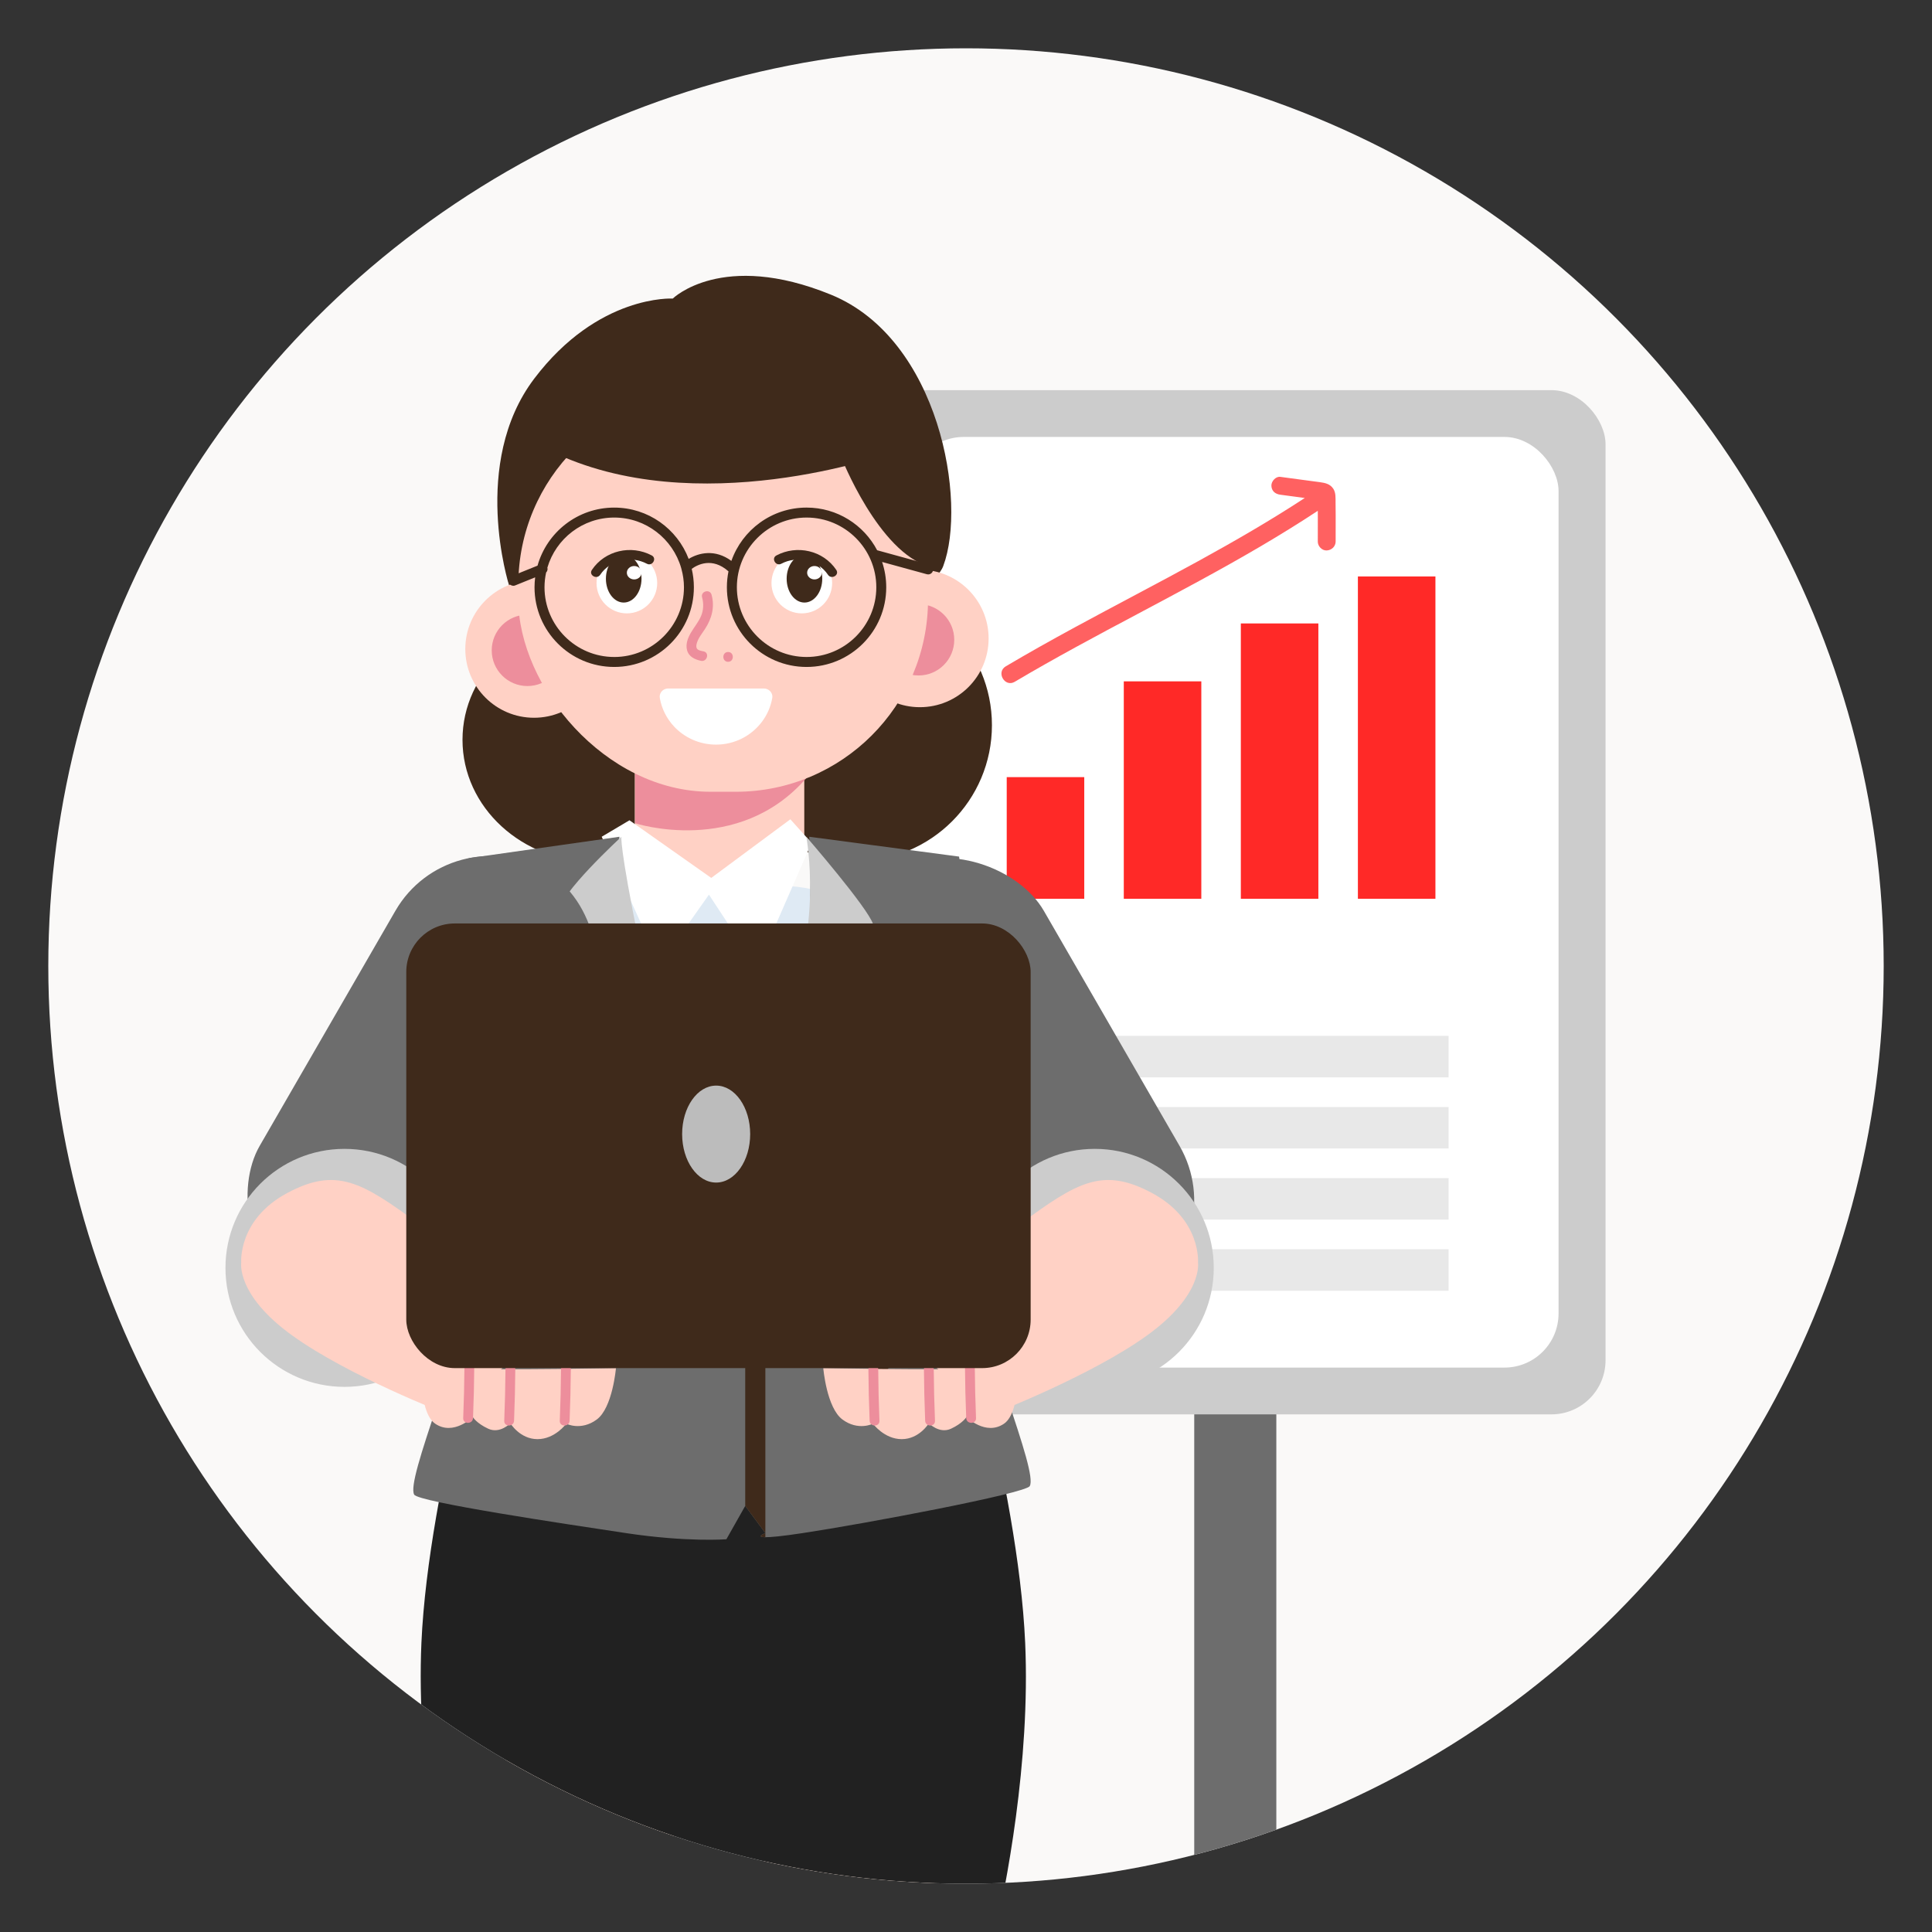 <?xml version="1.0" encoding="UTF-8"?>
<svg xmlns="http://www.w3.org/2000/svg" xmlns:xlink="http://www.w3.org/1999/xlink" viewBox="0 0 200 200">
  <rect x="0" y="0" width="200" height="200" fill="#333333" stroke="none"/>
  <defs>
    <style>
      .cls-1 {
        fill: none;
      }

      .cls-2 {
        fill: #6d6d6d;
      }

      .cls-3 {
        fill: #faf9f8;
      }

      .cls-4 {
        fill: #ed8e9c;
      }

      .cls-5 {
        fill: #3f2a1b;
      }

      .cls-6 {
        fill: #212121;
      }

      .cls-7 {
        fill: #ccc;
      }

      .cls-8 {
        fill: #fee6d7;
      }

      .cls-9 {
        fill: #ff2927;
      }

      .cls-10 {
        fill: #fff;
      }

      .cls-11 {
        fill: #ff6161;
      }

      .cls-12 {
        fill: #bcbcbc;
      }

      .cls-13 {
        fill: #dfeaf4;
      }

      .cls-14 {
        fill: #ffd1c5;
      }

      .cls-15 {
        clip-path: url(#clippath);
      }

      .cls-16 {
        fill: #e8e8e8;
      }
    </style>
    <clipPath id="clippath">
      <circle class="cls-1" cx="100" cy="100" r="95"/>
    </clipPath>
  </defs>
  <g id="bg">
    <circle class="cls-3" cx="100" cy="100" r="95"/>
  </g>
  <g id="Layer_3" data-name="Layer 3">
    <g class="cls-15">
      <g>
        <g>
          <rect class="cls-2" x="123.627" y="127.196" width="8.498" height="76.439"/>
          <rect class="cls-7" x="89.304" y="40.389" width="76.902" height="106.025" rx="5.601" ry="5.601"/>
          <rect class="cls-10" x="94.169" y="45.232" width="67.172" height="96.34" rx="5.601" ry="5.601"/>
          <rect class="cls-9" x="104.216" y="80.449" width="8.026" height="12.589"/>
          <rect class="cls-9" x="116.334" y="70.535" width="8.026" height="22.504"/>
          <rect class="cls-9" x="128.451" y="64.539" width="8.026" height="28.5"/>
          <rect class="cls-9" x="140.569" y="59.677" width="8.026" height="33.362"/>
          <path class="cls-11" d="M138.269,53.353c.003.9.003,1.803-.003,2.706-.006.518-.422.9-.924.924-.499.022-.931-.444-.924-.924.003-.81.006-1.618.003-2.425,0-.253,0-.502-.003-.755-1.942,1.282-3.92,2.499-5.923,3.68-4.167,2.447-8.435,4.712-12.697,6.98-4.29,2.277-8.574,4.564-12.752,7.039-1.029.61-1.957-.989-.934-1.596,2.354-1.393,4.743-2.731,7.147-4.037,4.247-2.308,8.54-4.53,12.777-6.854,3.751-2.059,7.455-4.197,11.036-6.54-.049-.006-.099-.012-.148-.018-.795-.105-1.59-.213-2.385-.321-.518-.068-.9-.367-.924-.924-.022-.453.444-.989.924-.924.909.123,1.818.243,2.727.367.453.062.909.123,1.362.182.561.077,1.069.182,1.402.693.262.407.225.934.228,1.396.006.45.009.9.012,1.353Z"/>
          <rect class="cls-16" x="104.426" y="107.234" width="45.532" height="4.292"/>
          <rect class="cls-16" x="104.426" y="114.597" width="45.532" height="4.292"/>
          <rect class="cls-16" x="104.426" y="121.959" width="45.532" height="4.292"/>
          <rect class="cls-16" x="104.426" y="129.322" width="45.532" height="4.292"/>
          <path class="cls-2" d="M107.001,219.329c5.627-4.227,11.999-7.308,17.729-11.383,1.027-.73,2.029-1.496,3.017-2.277.791-.626,1.534-1.305,2.312-1.945l-.749.578c.056-.045.117-.083.181-.114l-.883.373.098-.035-.983.132c.08-.019.16-.021.24-.004l-.983-.132.118.033-.883-.373c.381.166.711.447,1.049.686.379.268.759.534,1.141.798.741.514,1.486,1.023,2.235,1.526,1.492,1.002,2.999,1.98,4.521,2.936,2.981,1.87,6.019,3.649,9.109,5.331,1.765.961,3.548,1.889,5.346,2.785.895.446,1.861.645,2.85.373.858-.236,1.787-.899,2.21-1.7.454-.858.681-1.898.373-2.85-.285-.882-.842-1.782-1.7-2.21-7.648-3.814-14.998-8.213-21.993-13.123-.458-.322-.905-.693-1.408-.939-1.02-.498-2.196-.743-3.305-.367-.792.268-1.348.656-1.982,1.209-.857.748-1.723,1.48-2.623,2.177l.749-.578c-4.797,3.693-10.177,6.496-15.257,9.761-1.453.934-2.879,1.908-4.26,2.945-.431.232-.777.55-1.038.953-.327.357-.547.776-.662,1.258-.244.885-.134,2.064.373,2.85.509.79,1.267,1.485,2.21,1.7.905.206,2.072.211,2.85-.373h0Z"/>
        </g>
        <g>
          <path class="cls-8" d="M69.807,185.424v31.402c0,6.999-3.97,12.674-8.866,12.674s-8.866-5.675-8.866-12.674v-31.402c0-6.999,3.97-12.674,8.866-12.674,2.448,0,4.663,1.419,6.269,3.712,1.604,2.293,2.596,5.463,2.596,8.963Z"/>
          <path class="cls-8" d="M79.119,185.424v31.402c0,6.999,3.97,12.674,8.866,12.674,4.896,0,8.866-5.675,8.866-12.674v-31.402c0-6.999-3.97-12.674-8.866-12.674-2.448,0-4.663,1.419-6.269,3.712-1.604,2.293-2.596,5.463-2.596,8.963Z"/>
          <path class="cls-6" d="M99.755,203.801h-49.593c-1.423,0-2.675-1.141-3.075-2.808-1.334-5.562-4.013-18.517-3.462-30.928.727-16.397,7.816-39.303,7.816-39.303l23.433,2.803,23.436-2.803s7.089,22.906,7.816,39.303c.549,12.38-2.004,25.302-3.287,30.886-.388,1.687-1.649,2.85-3.084,2.85Z"/>
          <g>
            <circle class="cls-5" cx="88.616" cy="75.07" r="14.069"/>
            <g>
              <ellipse class="cls-5" cx="61.669" cy="76.586" rx="13.791" ry="12.661"/>
              <ellipse class="cls-5" cx="80.725" cy="70.599" rx="13.791" ry="12.661"/>
              <path class="cls-5" d="M52.69,60.563s-4.017-12.603,2.609-21.36c6.626-8.757,14.346-8.296,14.346-8.296,0,0,5.092-5.013,16.373-.403,11.281,4.609,14.105,21.498,11.627,28.091-2.477,6.593-41.4,12.267-44.956,1.969Z"/>
              <circle class="cls-14" cx="55.282" cy="67.188" r="7.114"/>
              <circle class="cls-14" cx="95.227" cy="66.094" r="7.114"/>
              <circle class="cls-4" cx="95.09" cy="66.231" r="3.694"/>
              <circle class="cls-4" cx="54.597" cy="67.325" r="3.694"/>
              <rect class="cls-14" x="65.712" y="65.273" width="17.547" height="28.183" rx="7.141" ry="7.141"/>
              <path class="cls-4" d="M65.747,85.223s10.67,3.466,17.733-4.685l-.291-4.205-17.442.841v8.049Z"/>
              <rect class="cls-14" x="53.657" y="40.647" width="42.412" height="41.317" rx="19.902" ry="19.902"/>
              <path class="cls-5" d="M91.979,46.952s-19.933,7.172-35.061-.299c0,0,12.971-21.637,35.061.299Z"/>
              <path class="cls-5" d="M79.955,39.635l7.114,7.662s3.855,9.889,9.179,11.375c0,0,2.314-16.3-16.293-19.036Z"/>
              <g>
                <circle class="cls-10" cx="64.893" cy="60.356" r="3.14"/>
                <circle class="cls-10" cx="83.003" cy="60.356" r="3.14"/>
                <g>
                  <path class="cls-4" d="M72.68,61.834c.176.64.154,1.324-.108,1.94-.264.619-.711,1.143-1.049,1.72-.314.534-.563,1.173-.403,1.798.176.689.808.981,1.446,1.116.637.135.91-.843.27-.979-.209-.044-.49-.076-.648-.237-.143-.145-.113-.382-.067-.562.143-.555.542-1.033.851-1.504.71-1.083,1.04-2.284.688-3.562-.173-.629-1.153-.362-.979.27h0Z"/>
                  <path class="cls-4" d="M75.371,68.51c.653,0,.654-1.016,0-1.016-.653,0-.654,1.016,0,1.016h0Z"/>
                </g>
                <g>
                  <ellipse class="cls-5" cx="64.566" cy="59.911" rx="1.843" ry="2.465"/>
                  <path class="cls-5" d="M62.131,59.501c1.042-1.558,3.204-2.006,4.835-1.142.566.3,1.07-.559.503-.86-2.129-1.129-4.846-.521-6.198,1.499-.357.534.505,1.033.86.503h0Z"/>
                </g>
                <g>
                  <ellipse class="cls-5" cx="83.277" cy="59.911" rx="1.843" ry="2.465"/>
                  <path class="cls-5" d="M85.712,59.501c-1.042-1.558-3.204-2.006-4.835-1.142-.566.3-1.07-.559-.503-.86,2.129-1.129,4.846-.521,6.198,1.499.357.534-.505,1.033-.86.503h0Z"/>
                </g>
                <ellipse class="cls-10" cx="65.65" cy="59.288" rx=".759" ry=".694"/>
                <ellipse class="cls-10" cx="84.314" cy="59.288" rx=".759" ry=".694"/>
              </g>
              <path class="cls-10" d="M79.943,72.253c-.158.923-.54,1.773-1.087,2.49-1.075,1.419-2.796,2.339-4.733,2.339-1.721,0-3.272-.724-4.353-1.882-.75-.808-1.274-1.821-1.467-2.947-.039-.222.019-.434.138-.605.154-.225.421-.373.724-.373h9.916c.2,0,.38.064.528.174.244.18.389.483.335.804Z"/>
              <path class="cls-5" d="M96.222,58.449l-5.421-1.488c-1.38-2.625-4.132-4.416-7.304-4.416-3.598,0-6.656,2.305-7.784,5.518-1.694-1.246-3.377-.841-4.422-.206-1.184-3.105-4.188-5.311-7.708-5.311-3.779,0-6.962,2.542-7.938,6.009l-2.698,1.091c-.264.107-.391.407-.285.671.081.201.274.323.478.323.064,0,.13-.012.193-.038l2.067-.836c-.042.337-.066.68-.066,1.028,0,4.556,3.693,8.248,8.248,8.248s8.248-3.693,8.248-8.248c0-.657-.079-1.295-.224-1.907.594-.433,2.119-1.242,3.806.259-.108.533-.165,1.084-.165,1.648,0,4.556,3.693,8.248,8.248,8.248s8.248-3.693,8.248-8.248c0-.917-.152-1.798-.428-2.621l4.631,1.271c.046.013.091.019.137.019.226,0,.434-.15.497-.379.075-.275-.086-.558-.361-.633ZM63.584,68.011c-3.98,0-7.217-3.238-7.217-7.217,0-.525.06-1.036.167-1.53.129-.129.181-.321.13-.503.881-2.992,3.648-5.184,6.921-5.184,3.286,0,6.06,2.209,6.93,5.219.007.039.013.078.03.115.163.602.258,1.231.258,1.884,0,3.98-3.238,7.217-7.217,7.217ZM83.498,68.011c-3.98,0-7.217-3.238-7.217-7.217s3.238-7.217,7.217-7.217,7.217,3.238,7.217,7.217-3.238,7.217-7.217,7.217Z"/>
            </g>
          </g>
          <rect class="cls-2" x="93.921" y="86.733" width="22.678" height="50.773" rx="11.339" ry="11.339" transform="translate(-41.958 67.651) rotate(-30)"/>
          <path class="cls-13" d="M96.217,148.922h-43.62v-40.152c0-9.044,7.164-17.359,16.207-17.359l12.07.3c9.044,0,15.343,8.015,15.343,17.059v40.152Z"/>
          <path class="cls-10" d="M62.287,86.62l2.876-1.705,8.467,5.967,8.188-6.069,2.192,2.442-5.181,11.851c-.201.459-.83.512-1.105.094l-4.335-6.585-4.464,6.325c-.281.398-.888.341-1.09-.103l-5.548-12.217Z"/>
          <g>
            <path class="cls-2" d="M104.18,144.45c1.73,5.157,2.853,8.618,2.42,9.389-.433.769-17.169,3.913-23.518,4.868-2.156.326-3.29.428-3.852.425-1.09-.009,0-.425,0-.425l-2.085-2.815-1.95,3.451s-4.038.32-10.385-.636c-6.35-.956-21.503-3.215-21.933-3.983-.433-.772.691-4.232,2.42-9.389,1.726-5.157,1.469-8.928,1.469-8.928,0,0-.345-5.154-.433-6.927-.088-1.769-3.389-13.376-3.129-18.38.257-5.001,2.505-8.464,3.378-10.499.873-2.032,1.94-11.761,1.94-11.761l15.601-2.219s-.396,4.883.139,11.295c.501,6.023,8.689,16.971,9.684,18.282.992-1.311,9.183-12.259,9.684-18.282.531-6.411.139-11.295.139-11.295l15.516,2.053s1.147,9.896,2.021,11.928c.873,2.035,3.121,5.498,3.381,10.499.261,5.004-1.458,15.726-1.543,17.495-.088,1.772-.433,6.927-.433,6.927,0,0-.261,3.771,1.469,8.928Z"/>
            <path class="cls-5" d="M79.23,113.387v45.32l-2.085-2.815v-31.436l-3.199-6.547c.173.274.339.527.491.76.802-1.23,1.943-3.045,3.222-5.281h1.571Z"/>
            <path class="cls-5" d="M79.23,158.707v.425c-1.09-.009,0-.425,0-.425Z"/>
            <path class="cls-7" d="M64.33,86.62s-6.627,6.088-6.396,7.74,3.195,3.609,3.195,3.609c0,0-4.29,2.913-3.829,3.957s6.107,11.306,12.099,15.741c5.992,4.435,8.527,4.957,8.527,4.957,0,0-9.679-14.785-11.753-24.96-2.074-10.175-1.842-11.045-1.842-11.045Z"/>
            <path class="cls-7" d="M90.841,104.623c0,1.216-14.518,13.305-18.898,14.35-.843.199-.934-.871-.531-2.736.437.583.833,1.088,1.168,1.512,1.841-2.327,5.443-7.179,8.469-13.039,4.261-8.262,2.42-18.09,2.42-18.09,0,0,6.336,7.306,6.912,9.044.576,1.74-3.456,4.524-3.456,4.524,0,0,3.916,3.216,3.916,4.435Z"/>
            <g>
              <ellipse class="cls-7" cx="71.697" cy="127.626" rx="1.944" ry="1.696"/>
              <ellipse class="cls-7" cx="71.697" cy="138.323" rx="1.944" ry="1.696"/>
            </g>
            <g>
              <rect class="cls-7" x="56.192" y="120.799" width="10.071" height="1.826"/>
              <rect class="cls-7" x="83.513" y="120.799" width="10.071" height="1.826"/>
            </g>
          </g>
          <g>
            <path class="cls-5" d="M102.751,97.828c-.164,6.993-.074,13.991.275,20.978.099,1.992.22,3.983.361,5.973l-.643-.49c4.779-1.167,9.995-.177,13.989,2.704.525.379.019,1.26-.512.877-3.779-2.726-8.674-3.709-13.207-2.602-.338.083-.619-.157-.643-.49-.493-6.978-.734-13.972-.715-20.967.005-1.994.032-3.989.079-5.983.015-.652,1.031-.655,1.016,0h0Z"/>
            <path class="cls-5" d="M103.001,125.135c-3.671,5.762-7.471,11.441-11.4,17.031-.373.531-1.254.024-.877-.512,3.928-5.59,7.729-11.269,11.4-17.031.35-.55,1.229-.041.877.512h0Z"/>
          </g>
          <circle class="cls-7" cx="113.329" cy="131.249" r="12.319"/>
          <path class="cls-14" d="M124.015,130.682s.565,3.355-5.276,7.564c-5.841,4.209-15.927,8.098-15.927,8.098l-7.222-5.841s4.055-9.386,9.994-13.769c5.939-4.383,8.591-5.962,13.687-3.224,5.096,2.738,4.745,7.171,4.745,7.171Z"/>
          <path class="cls-14" d="M85.225,141.626s.346,4.113,1.988,5.323,3.154.432,3.154.432c0,0,1.167,1.599,2.982,1.599s2.809-1.642,2.809-1.642c0,0,1.08,1.123,2.29.562s1.599-1.21,1.599-1.21c0,0,1.988,1.988,3.889.691,1.901-1.296,1.415-7.363,1.415-7.363,0,0-1.372,1.486-4.958,1.659s-15.167-.051-15.167-.051Z"/>
          <g>
            <path class="cls-4" d="M89.896,141.721c.013,1.787.056,3.573.128,5.358.026.651,1.042.655,1.016,0-.072-1.785-.115-3.572-.128-5.358-.005-.653-1.02-.655-1.016,0h0Z"/>
            <path class="cls-4" d="M95.645,141.721c.013,1.787.056,3.573.128,5.358.026.651,1.042.655,1.016,0-.072-1.785-.115-3.572-.128-5.358-.005-.653-1.02-.655-1.016,0h0Z"/>
            <path class="cls-4" d="M99.893,141.444c.013,1.787.056,3.573.128,5.358.026.651,1.042.655,1.016,0-.072-1.785-.115-3.572-.128-5.358-.005-.653-1.02-.655-1.016,0h0Z"/>
          </g>
          <rect class="cls-2" x="32.389" y="86.733" width="22.678" height="50.773" rx="11.339" ry="11.339" transform="translate(25.538 231.082) rotate(-150)"/>
          <circle class="cls-7" cx="35.659" cy="131.249" r="12.319"/>
          <path class="cls-14" d="M24.973,130.682s-.565,3.355,5.276,7.564c5.841,4.209,15.927,8.098,15.927,8.098l7.222-5.841s-4.055-9.386-9.994-13.769c-5.939-4.383-8.591-5.962-13.687-3.224s-4.745,7.171-4.745,7.171Z"/>
          <path class="cls-14" d="M63.763,141.626s-.346,4.113-1.988,5.323c-1.642,1.21-3.154.432-3.154.432,0,0-1.167,1.599-2.982,1.599s-2.809-1.642-2.809-1.642c0,0-1.08,1.123-2.29.562s-1.599-1.21-1.599-1.21c0,0-1.988,1.988-3.889.691s-1.415-7.363-1.415-7.363c0,0,1.372,1.486,4.958,1.659s15.167-.051,15.167-.051Z"/>
          <g>
            <path class="cls-4" d="M59.092,141.721c-.013,1.787-.056,3.573-.128,5.358-.026.651-1.042.655-1.016,0,.072-1.785.115-3.572.128-5.358.005-.653,1.02-.655,1.016,0h0Z"/>
            <path class="cls-4" d="M53.343,141.721c-.013,1.787-.056,3.573-.128,5.358-.026.651-1.042.655-1.016,0,.072-1.785.115-3.572.128-5.358.005-.653,1.02-.655,1.016,0h0Z"/>
            <path class="cls-4" d="M49.095,141.444c-.013,1.787-.056,3.573-.128,5.358-.026.651-1.042.655-1.016,0,.072-1.785.115-3.572.128-5.358.005-.653,1.02-.655,1.016,0h0Z"/>
          </g>
          <g>
            <rect class="cls-5" x="42.057" y="95.596" width="64.636" height="46.031" rx="5.026" ry="5.026"/>
            <ellipse class="cls-12" cx="74.136" cy="117.4" rx="3.522" ry="5.018"/>
          </g>
        </g>
      </g>
    </g>
  </g>
</svg>